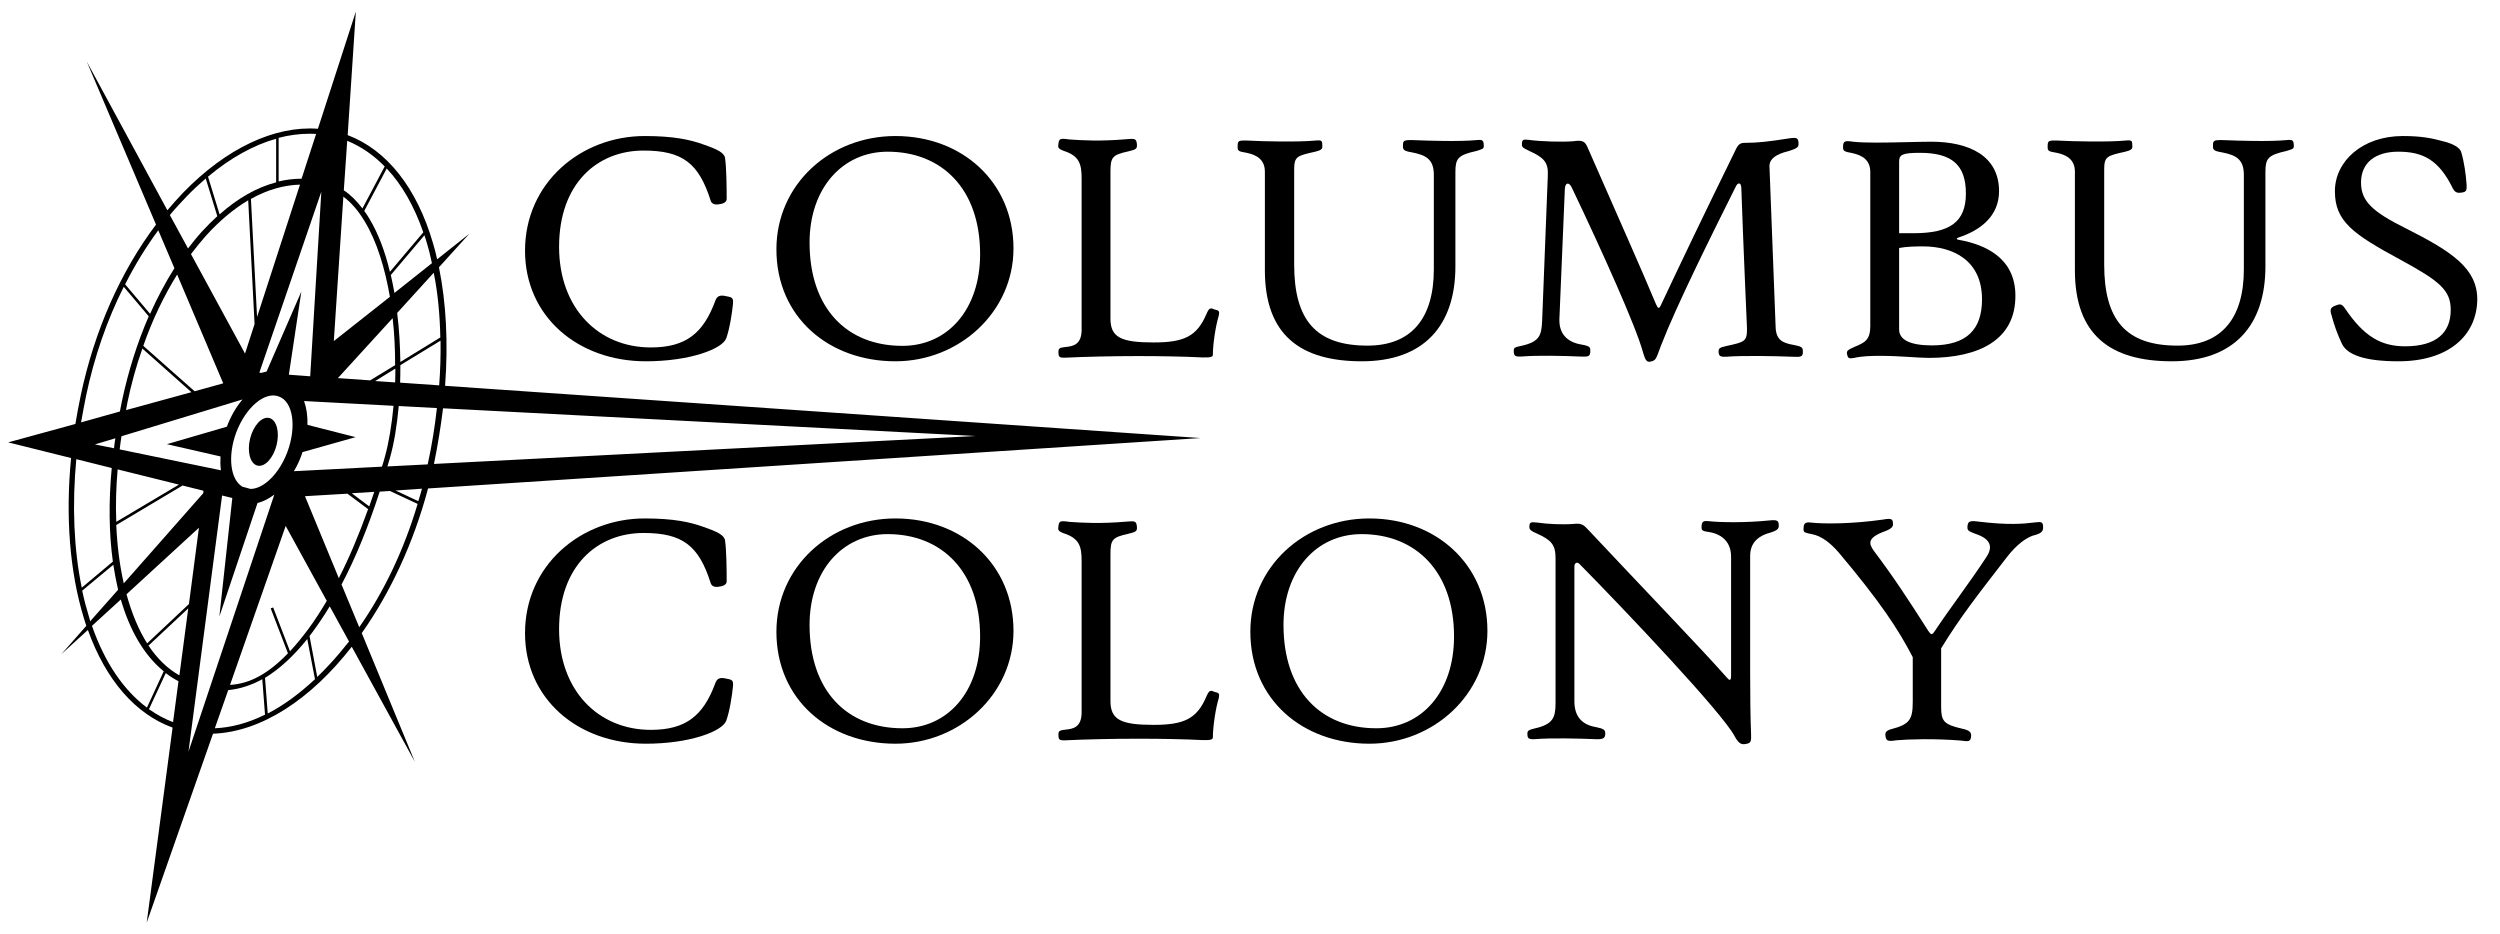 <?xml version="1.0" encoding="utf-8"?>
<!-- Generator: Adobe Illustrator 25.0.0, SVG Export Plug-In . SVG Version: 6.00 Build 0)  -->
<svg version="1.1" id="Layer_1" xmlns="http://www.w3.org/2000/svg" xmlns:xlink="http://www.w3.org/1999/xlink" x="0px" y="0px"
	 viewBox="0 0 1100.9 411.3" style="enable-background:new 0 0 1100.9 411.3;" xml:space="preserve">
<style type="text/css">
	.st0{fill:#000000;}
</style>
<g>
	<ellipse transform="matrix(0.242 -0.97 0.97 0.242 -100.764 259.998)" class="st0" cx="116" cy="194.5" rx="10.8" ry="6"/>
	<path class="st0" d="M159.3,278.8c12.5-17.7,22.8-39.6,29.2-63.7l340.2-22.2l-332.7-23c1.4-18.8,0.5-36.5-2.7-52.2l13.4-14.8
		l-14.2,11.3c-0.5-2.4-1.1-4.7-1.8-7c-7.1-24.5-20.4-41.2-37.6-47.7l3.6-54.4L140,56.7c-19.1-1.4-40.4,8.6-59.3,28.1
		c-2.4,2.5-4.7,5.1-7,7.8L38.2,27.1l30.5,71.8c-15.6,20.7-27.1,46.7-33.1,75c-0.9,4.3-1.7,8.5-2.4,12.8l-29.6,8.1l27.7,6.9
		c-2.5,25.8-0.6,50.1,5.6,70.4c0.4,1.2,0.7,2.3,1.1,3.5l-11,12.5l11.7-10.7c7.9,22.1,21,37.1,37.3,43l-11.4,85.9l29.2-83.2
		c21.4-0.8,43.2-15.3,61.1-38.3l27.8,50.7L159.3,278.8z M97.1,201c-0.1,2.1-0.1,4.2,0.2,6.1l-44.6-9.2c0.2-1.9,0.5-3.8,0.8-5.8
		l53.3-16.2c-2.8,3.3-5.2,7.4-6.9,12l-26.4,7.7L97.1,201z M188.3,204.5l-17.7,0.9c0.4-1.2,0.7-2.4,1.1-3.7
		c1.8-6.3,3.1-14.2,3.9-22.9l16.8,0.9c-0.9,8.1-2.2,16.3-4,24.5C188.4,204.3,188.4,204.4,188.3,204.5z M117.4,163.6l-2.3,0.6
		l-0.9-0.1l27.3-79.7l-4.9,81.3l-9.4-0.7l5.5-36.6L117.4,163.6z M83.2,266l-18.4,17.3c-3.7-5.8-6.7-13-9.1-21.6l31.9-29.3L83.2,266z
		 M162.6,223l-7.7-5.8l9.9-0.6C164.1,218.8,163.3,220.9,162.6,223z M151.2,86.6c3.5,2.6,6.6,6.2,9.4,10.9
		c5.4,8.9,8.9,20.6,11.1,33.2L147,150.2L151.2,86.6z M172.9,140.1c0.8,6.9,1.1,13.9,1.1,20.7l-11,6.7l-14.2-1L172.9,140.1z
		 M174.1,162.3c0,2,0,4.1-0.1,6.1l-8.8-0.6L174.1,162.3z M51.8,206.7l27,6.7l-27.6,16.4C50.9,222.4,51.1,214.7,51.8,206.7z
		 M56.1,177.3c1.7-8.2,3.9-16.2,6.6-23.8l21.6,19.2l-28.8,7.9C55.7,179.5,55.9,178.4,56.1,177.3z M85.7,172.3l-22.6-20
		c4-11.5,9.1-22,14.9-31.4l20.3,47.9L85.7,172.3z M84.1,111.9c2.1-2.8,4.3-5.5,6.6-8.1c6-6.6,12.2-11.8,18.6-15.6l2.8,54.5l-4.2,13
		L84.1,111.9z M113.2,139.6l-2.7-52c7.1-4,14.4-6.1,21.6-6.3L113.2,139.6z M132.7,200.6c0.2-0.5,0.3-1,0.5-1.5l23.4-6.6l-21.2-5.4
		c0.1-3.9-0.4-7.4-1.5-10.5l5.5,0.3l33.9,1.8c-0.8,8.5-2.1,16.3-3.8,22.4c-0.4,1.5-0.8,2.9-1.3,4.4l-38.8,2
		C130.7,205.4,131.8,203.1,132.7,200.6z M153,217.4l9.1,6.8c-4,11.2-8.3,21.4-12.9,30.4l-14.9-36.1L153,217.4z M162.6,96.2
		c-0.7-1.2-1.4-2.3-2.2-3.3l9.9-18.7c6.7,7.1,12.1,16.6,16.1,28.1l-14.7,17.4C169.6,110.9,166.6,102.8,162.6,96.2z M96.7,94.4
		l-5.1-16.6c9.8-8.2,20-13.9,30-16.7v19.2C113.1,82.5,104.7,87.3,96.7,94.4z M50.2,197.4l-8.4-1.7l9-2.7
		C50.6,194.5,50.3,195.9,50.2,197.4z M79,297.4c-5.2-2.9-9.7-7.3-13.6-13.1l17.5-16.4L79,297.4z M54.5,256.9
		c-1.8-7.9-2.9-16.5-3.3-25.7l29.2-17.4l9.2,2.3l-0.1,1.1L54.5,256.9z M104,190.5c4.2-11.1,12.6-18.3,18.8-15.9
		c6.2,2.2,7.9,13.1,3.8,24.3c-3.6,9.7-10.5,16.4-16.3,16.4l-3.6-1C101.4,211.1,100.2,200.9,104,190.5z M143.9,264.6
		c-2.6,4.4-5.2,8.4-7.9,12.1c-2.8,3.8-5.6,7.2-8.3,10.1l-7.4-19.3l-1.1,0.4l7.6,19.8c-8.6,8.9-16.7,13.4-25.5,13.9l24.5-70
		L143.9,264.6z M135.3,281.4l3.4,17.7c-6.9,6.4-13.8,11.5-20.8,15.1l-1.2-15.7C123.1,294.6,129.3,288.9,135.3,281.4z M167.2,216.5
		l4.5-0.3l12.2,5.7c-6,20.2-14.8,38.7-25.7,54.3l-7.8-18.8C156.6,245.7,162.2,231.9,167.2,216.5z M184.2,220.7l-10-4.7l11.6-0.8
		C185.3,217.1,184.8,218.9,184.2,220.7z M429.7,192l-238.6,12.3c1.7-8.3,3-16.5,4-24.5L429.7,192z M176.2,168.5
		c0.1-2.5,0.1-5.1,0.1-7.7L194,150c0.1,6.4-0.1,13-0.6,19.7L176.2,168.5z M193.9,148.6l-17.6,10.8c-0.1-7.1-0.5-14.4-1.4-21.6
		l16.1-17.7C192.8,129,193.7,138.6,193.9,148.6z M173.7,129c-0.5-2.7-1-5.3-1.6-7.9l14.8-17.5c0.5,1.4,0.9,2.8,1.3,4.2
		c0.8,2.6,1.4,5.4,2,8.1L173.7,129z M169.4,73.3l-9.8,18.5c-2.5-3.3-5.2-6-8.2-8l1.5-21.8C159,64.5,164.5,68.3,169.4,73.3z
		 M139.2,59l-6.4,19.7c-3.3,0-6.7,0.4-10.1,1.2V60.7c4.6-1.2,9.1-1.8,13.6-1.8C137.3,58.9,138.3,58.9,139.2,59z M82.3,86.4
		c2.7-2.8,5.5-5.4,8.3-7.8l5.1,16.6c-2.3,2.1-4.6,4.4-6.8,6.8c-2.1,2.3-4.1,4.8-6.1,7.4l-8-14.7C77.2,91.8,79.7,89.1,82.3,86.4z
		 M76.8,118.1c-3.9,6.2-7.5,12.9-10.7,20.1l-11-13c4.3-8.5,9.2-16.5,14.6-23.8L76.8,118.1z M37.9,174.3c3.6-17.1,9.2-33.3,16.6-48
		l11,13c-5,11.5-9,24.1-11.8,37.3c-0.3,1.5-0.6,3.1-0.9,4.6L35.7,186C36.4,182.1,37.1,178.2,37.9,174.3z M33.6,202.2l15.6,3.9
		c-1.4,15-1.2,28.9,0.5,41.2L36,258.8C32.5,241.7,31.7,222.4,33.6,202.2z M39.1,271.3c-1.1-3.6-2.1-7.3-2.9-11.2l13.7-11.4
		c0.6,3.8,1.3,7.5,2.1,11l-12.3,13.9C39.6,272.8,39.3,272.1,39.1,271.3z M40.5,275.6L53.2,264c4,13.8,10.4,24.7,18.9,31.6l-7.4,16
		C54.4,303.9,46.1,291.7,40.5,275.6z M65.6,312.3l7.4-15.9c1.8,1.4,3.7,2.6,5.6,3.6l-2.4,18C72.5,316.6,69,314.7,65.6,312.3z
		 M97.8,218.2l4.5,1.1l-5.7,52.2l16.8-50c2.5-0.6,5-1.9,7.4-3.7L83,331L97.8,218.2z M100.5,303.9c5.1-0.5,10.1-2.1,15-4.8l1.2,15.6
		c-7.4,3.7-14.9,5.7-22.1,6L100.5,303.9z M145,292.7c-1.8,1.9-3.5,3.7-5.3,5.4l-3.4-18c0.5-0.7,1-1.3,1.5-2c2.5-3.4,5-7.1,7.4-11.1
		l8.5,15.5C150.9,286,148,289.5,145,292.7z"/>
</g>
<g>
	<path class="st0" d="M319.8,149c-1.8,4.7-16.1,10.1-35.4,10.1c-29.9,0-53.2-19.7-53.2-48.7c0-29.9,24.6-50.5,52.7-50.5
		c12.7,0,20,1.6,25.8,3.7c6.4,2.2,9.3,3.7,9.6,6.1c0.6,4.3,0.7,12.6,0.7,17.9c0,1.6-1.8,2.2-3.7,2.4c-2.2,0.3-3.1-0.7-3.4-1.8
		c-5.2-16.3-12.3-21.9-29.5-21.9c-20.3,0-37.2,14.4-37.2,42.4c0,27,17.3,44.3,40.4,44.3c15.6,0,23.1-6.4,28.3-20.3
		c0.7-2.1,1.8-3.1,5.2-2.2c2.5,0.4,2.8,0.9,2.7,3.1C322.4,137.6,321.4,144.5,319.8,149z"/>
	<path class="st0" d="M394.3,159.1c-29.3,0-52.4-19.4-52.4-49.3c0-28.6,23.6-49.9,52.4-49.9c29.5,0,52,20.4,52,49.5
		C446.3,137.4,422.4,159.1,394.3,159.1z M390.9,66.8c-19.9,0-34.4,16.1-34.4,40c0,28.9,16.3,45.5,40.9,45.5
		c20,0,34.2-16.1,34.2-40.4C431.6,83,414.6,66.8,390.9,66.8z"/>
	<path class="st0" d="M534.1,156.2c0,1-1,1.3-4.6,1.2c-7.9-0.4-18.1-0.6-28.3-0.6c-11.7,0-23.6,0.3-32,0.7c-2.8,0.1-3.1-0.3-3.1-2.5
		c0-1.5,0.3-1.9,3.1-2.2c3.3-0.3,7.1-1,7.1-7.6V78.5c0-6.2-1-9.8-7.7-12c-2.7-1-2.8-1.5-2.5-3.3c0.3-2.1,0.7-2.4,4.7-1.8
		c5.5,0.4,13.8,0.9,25.2-0.1c3.6-0.3,4.3-0.3,4.6,1.8c0.3,2.4-0.1,2.7-3.9,3.6c-6.8,1.5-7.7,2.5-7.7,8.9c0,11.3,0,64.7,0,64.7
		c0,8.3,4.7,10.5,19,10.5c13.5,0,19.1-2.7,23.3-12.6c1.2-2.8,1.8-2.7,3.6-1.9c1.9,0.4,2.2,0.7,1.8,2.7
		C535.3,143.5,534.1,151.6,534.1,156.2z"/>
	<path class="st0" d="M650.1,66.5c-8.1,1.8-9.2,3.3-9.2,9.3c0,7.9,0,34.5,0,41.5c0,26.1-13.9,41.8-41.2,41.8
		c-27.1,0-42.7-11.6-42.7-40.1c0-20.6,0-43.4,0-43.4c0-5.3-3.6-7.4-8-8.3c-3.9-0.6-4-1-4-2.7c0-2.7,0.3-2.8,4.4-2.7
		c7.1,0.4,22.4,0.7,29.8,0c3-0.3,3.1,0,3.1,2.7c0,1-0.6,1.6-3.1,2.2c-8.1,1.8-9.3,2.1-9.3,7.9c0,0,0,17.9,0,41.8
		c0,24.4,9.5,35.7,32.3,35.7c19.4,0,29.2-12.1,29.2-33.6c0-12.3,0-41.6,0-41.6c0-7-3.6-8.7-9.6-9.9c-3.7-0.6-4-1.2-4-2.7
		c0-2.5,0.1-2.8,4.6-2.7c7.1,0.3,20.3,0.7,27.7,0c2.8-0.3,3.3,0,3.3,2.7C653.4,65.6,652.6,65.7,650.1,66.5z"/>
	<path class="st0" d="M789.4,157.1c-7.1-0.3-22.1-0.6-29.3,0c-2.8,0.1-3.3-0.4-3.3-2.5c0-1.2,0.6-1.6,3.3-2.2
		c8.1-1.8,9.3-1.9,9.2-7.9c0,0-1.6-36-2.5-61.8c-0.1-2.4-1.5-2.5-2.4-0.6c-11.1,22.2-26.2,52.6-32.9,69.9c-2.1,5.5-2.1,6.5-4.1,7.1
		c-2.1,0.6-2.7,0.1-3.9-4c-3.1-11.4-17.9-44.3-31.4-72.6c-1.2-2.4-2.8-2.2-3,0.6c-1,23.1-2.4,57.2-2.4,57.2
		c-0.3,6.8,3.6,10.4,9.6,11.4c3.9,0.7,4,1.2,4,2.8c0,2.5-0.7,2.7-4.6,2.5c-7.1-0.3-18.5-0.6-25.8,0c-2.8,0.1-3.3-0.3-3.3-2.5
		c0-1.3,0.3-1.6,3.3-2.2c8.2-1.8,8.9-4.7,9.2-11.1l2.5-64c0.3-5.8-1.9-7.9-8.1-10.7c-3.4-1.6-3.4-1.9-3.3-3.4
		c0.1-1.6,0.6-1.8,3.1-1.5c4.9,0.7,14.7,1,19.4,0.6c4.3-0.6,5.2,0,6.4,2.7c13.5,30.8,23.7,53.6,30.2,69.2c0.9,1.9,1.3,2.2,2.4-0.4
		c8.7-18.5,18.8-39.6,32.3-67.1c1.5-3.4,2.5-3.7,4.6-3.7c5.5,0,10.5-0.6,18.8-1.9c3.9-0.6,4.6-0.4,4.6,2.4c0,1.3-0.4,1.8-3.9,3
		c-2.7,0.7-9,2.2-8.9,6.8l2.7,70.4c0.1,5.9,2.7,7.4,8,8.3c3.3,0.7,4,0.9,4,2.8C794,157.1,793.2,157.3,789.4,157.1z"/>
	<path class="st0" d="M849.4,157.6c-4.7,0-13-0.9-21.2-0.9c-4.1,0-8.1,0.1-11.7,0.9c-2.2,0.4-2.7,0.3-3.1-1.5
		c-0.3-1.5,0-1.9,3.1-3.3c4.7-1.9,7.1-3.1,7.1-9.2V75.8c0-5.3-3.4-7.4-8-8.4c-3.4-0.6-4-0.9-4-2.5c0-2.7,0.6-3.1,4.4-2.5
		c2.5,0.3,6.2,0.4,10.4,0.4c7.4,0,19.1-0.4,24-0.4c16.7,0,29.9,6.2,29.9,21.8c0,11-8.3,17.3-17.9,20.4c-1,0.3-0.9,0.9,0.1,1
		c11.9,2.1,25,8.1,25,24.6C887.6,149.6,871.6,157.6,849.4,157.6z M845.5,67.3c-8.1,0-9.2,0.9-9.2,4v31.4c2.5,0,3.6,0,6.4,0
		c15.9,0,23-4.9,23-17.5C865.7,72.7,859.6,67.3,845.5,67.3z M846.8,108.5c-3.6,0-7.3,0.1-10.5,0.7v35.9c0,4.6,5,7,14.4,7
		c15.4,0,22.1-7,22.1-20.3C872.8,114.6,860,108.5,846.8,108.5z"/>
	<path class="st0" d="M1006.8,66.5c-8.1,1.8-9.2,3.3-9.2,9.3c0,7.9,0,34.5,0,41.5c0,26.1-13.9,41.8-41.2,41.8
		c-27.1,0-42.7-11.6-42.7-40.1c0-20.6,0-43.4,0-43.4c0-5.3-3.6-7.4-8-8.3c-3.9-0.6-4-1-4-2.7c0-2.7,0.3-2.8,4.4-2.7
		c7.1,0.4,22.4,0.7,29.8,0c3-0.3,3.1,0,3.1,2.7c0,1-0.6,1.6-3.1,2.2c-8.1,1.8-9.3,2.1-9.3,7.9c0,0,0,17.9,0,41.8
		c0,24.4,9.5,35.7,32.3,35.7c19.4,0,29.2-12.1,29.2-33.6c0-12.3,0-41.6,0-41.6c0-7-3.6-8.7-9.6-9.9c-3.7-0.6-4-1.2-4-2.7
		c0-2.5,0.1-2.8,4.6-2.7c7.1,0.3,20.3,0.7,27.7,0c2.8-0.3,3.3,0,3.3,2.7C1010.1,65.6,1009.4,65.7,1006.8,66.5z"/>
	<path class="st0" d="M1056.2,159.1c-14.8,0-22.7-2.8-25-7.9c-1.9-4-3.4-8.3-4.4-12.1c-0.9-2.7-0.6-3.6,1.3-4.4c2.4-1,3.1-1,4.6,1.2
		c8.3,12.3,15.9,16.6,26.4,16.6c13.9,0,20.1-6.1,20.1-16c0-8.6-4.6-12.6-22.1-22.1c-20.9-11.3-28.9-16.9-28.9-30.2
		c0-13.2,12.1-24.3,29.9-24.3c8,0,12.7,0.9,18.1,2.4c4,1,7,2.7,7.6,4.6c1.3,4.3,2.1,9.9,2.4,14.5c0.1,2.4-0.1,3.1-2.1,3.4
		c-1.8,0.3-3,0.1-4-1.9c-6.1-12.4-13-16.1-24-16.1c-9.9,0-16.4,4.7-16.4,13.6c0,8.3,5.2,12.9,19.6,20.1
		c20.7,10.4,31.6,17.8,31.6,31.4C1090.7,147.8,1078.2,159.1,1056.2,159.1z"/>
</g>
<g>
	<path class="st0" d="M319.8,317.4c-1.8,4.7-16.1,10.1-35.4,10.1c-29.9,0-53.2-19.7-53.2-48.7c0-29.9,24.6-50.5,52.7-50.5
		c12.7,0,20,1.6,25.8,3.7c6.4,2.2,9.3,3.7,9.6,6.1c0.6,4.3,0.7,12.6,0.7,17.9c0,1.6-1.8,2.2-3.7,2.4c-2.2,0.3-3.1-0.7-3.4-1.8
		c-5.2-16.3-12.3-21.9-29.5-21.9c-20.3,0-37.2,14.4-37.2,42.4c0,27,17.3,44.3,40.4,44.3c15.6,0,23.1-6.4,28.3-20.3
		c0.7-2.1,1.8-3.1,5.2-2.2c2.5,0.4,2.8,0.9,2.7,3.1C322.4,306,321.4,313,319.8,317.4z"/>
	<path class="st0" d="M394.3,327.5c-29.3,0-52.4-19.4-52.4-49.3c0-28.6,23.6-49.9,52.4-49.9c29.5,0,52,20.4,52,49.5
		C446.3,305.8,422.4,327.5,394.3,327.5z M390.9,235.2c-19.9,0-34.4,16.1-34.4,40c0,28.9,16.3,45.5,40.9,45.5
		c20,0,34.2-16.1,34.2-40.4C431.6,251.5,414.6,235.2,390.9,235.2z"/>
	<path class="st0" d="M534.1,324.7c0,1-1,1.3-4.6,1.2c-7.9-0.4-18.1-0.6-28.3-0.6c-11.7,0-23.6,0.3-32,0.7c-2.8,0.1-3.1-0.3-3.1-2.5
		c0-1.5,0.3-1.9,3.1-2.2c3.3-0.3,7.1-1,7.1-7.6v-66.8c0-6.2-1-9.8-7.7-12c-2.7-1-2.8-1.5-2.5-3.3c0.3-2.1,0.7-2.4,4.7-1.8
		c5.5,0.4,13.8,0.9,25.2-0.1c3.6-0.3,4.3-0.3,4.6,1.8c0.3,2.4-0.1,2.7-3.9,3.6c-6.8,1.5-7.7,2.5-7.7,8.9c0,11.3,0,64.7,0,64.7
		c0,8.3,4.7,10.5,19,10.5c13.5,0,19.1-2.7,23.3-12.6c1.2-2.8,1.8-2.7,3.6-1.9c1.9,0.4,2.2,0.7,1.8,2.7
		C535.3,311.9,534.1,320.1,534.1,324.7z"/>
	<path class="st0" d="M603,327.5c-29.3,0-52.4-19.4-52.4-49.3c0-28.6,23.6-49.9,52.4-49.9c29.5,0,52,20.4,52,49.5
		C655,305.8,631.2,327.5,603,327.5z M599.6,235.2c-19.9,0-34.4,16.1-34.4,40c0,28.9,16.3,45.5,40.9,45.5c20,0,34.2-16.1,34.2-40.4
		C640.3,251.5,623.3,235.2,599.6,235.2z"/>
	<path class="st0" d="M779.4,234.6c-3.9,1-8.7,3.6-8.7,10.1c0,0,0,25.5,0,52c0,8.7,0.1,19.6,0.4,26.5c0.1,3.1,0,3.9-1.8,4.3
		c-2.4,0.6-3.6,0.1-5.5-3.4c-5.3-10.1-47.6-54.8-68.4-75.9c-0.7-0.7-2.1-0.6-2.1,1.3c0,23.3,0,59.3,0,59.3c0,6.8,3.4,10.4,9.6,11.4
		c3.3,0.7,4,1.2,4,2.8c0,1.9-0.7,2.7-4.4,2.5c-7.3-0.3-19.4-0.6-26.8,0c-2.7,0.1-3.1-0.4-3.1-2.5c0-1.2,0.6-1.6,3.1-2.2
		c8.1-1.8,9.3-4.7,9.3-11.1v-64c0-5.8-1.9-7.9-8.1-10.7c-3-1.3-3.6-1.9-3.4-3.4c0.1-1.6,0.6-1.8,3.3-1.5c4.7,0.7,11.4,1,16.3,0.6
		c3.6-0.4,4.4,0.6,6.4,2.7c20.4,21.8,50.7,53.3,60.6,64.6c1.5,1.8,2.2,2.1,2.2-0.6c0-22.4,0-52.3,0-52.3c0-6.1-3.7-9.8-9.6-10.8
		c-2.8-0.4-3.4-0.6-3.4-2.1c0-2.4,0.6-3,3.1-2.7c5.6,0.6,16.7,0.7,26.5-0.3c3.9-0.4,4.4,0,4.4,2.4
		C783.3,232.7,782.8,233.6,779.4,234.6z"/>
	<path class="st0" d="M895.1,235.9c-2.5,0.9-6.8,3.4-11.7,9.9c-12.3,15.9-20.3,26.1-28.6,39.7c0,6.7,0,18.2,0,25.6
		c0,6.4,1,7.9,9.3,9.8c3.3,0.7,4.1,1.6,3.9,3.6c-0.4,2.1-1,2.1-4.7,1.6c-11.3-0.9-22.8-0.6-28.3-0.1c-4,0.7-4.4,0-4.7-1.8
		c-0.3-1.6,0.3-2.5,2.5-3.1c8-2.1,9.5-4.1,9.5-12c0-7.3,0-19.7,0-19.7c-6.4-12.4-14.5-24.6-32.6-46.1c-3.4-3.9-7.4-7.3-11.9-8.1
		c-2.8-0.6-3.6-0.6-3.6-2.1c0-2.5,0.6-3.3,3.1-3c5.9,0.7,18.7,0.6,31.9-1.3c3.9-0.7,4.4-0.3,4.4,2.2c0,0.7-0.4,1.8-3.7,3
		c-7.6,2.8-7.1,5.3-4.7,8.6c9,12,15,21.2,24,35.3c1.2,1.8,1.6,1.8,2.8,0c6.5-9.8,15.1-21,22.4-32.1c3.1-4.4,3-8.3-4.7-10.8
		c-3.3-1.2-3.4-1.6-3.3-3.4c0.3-2.1,1-2.4,4.9-1.9c13.3,1.6,19.6,1,25.3,0.3c2.4-0.3,3.1-0.1,3.1,2.2
		C899.7,234.1,899,234.9,895.1,235.9z"/>
</g>
</svg>
